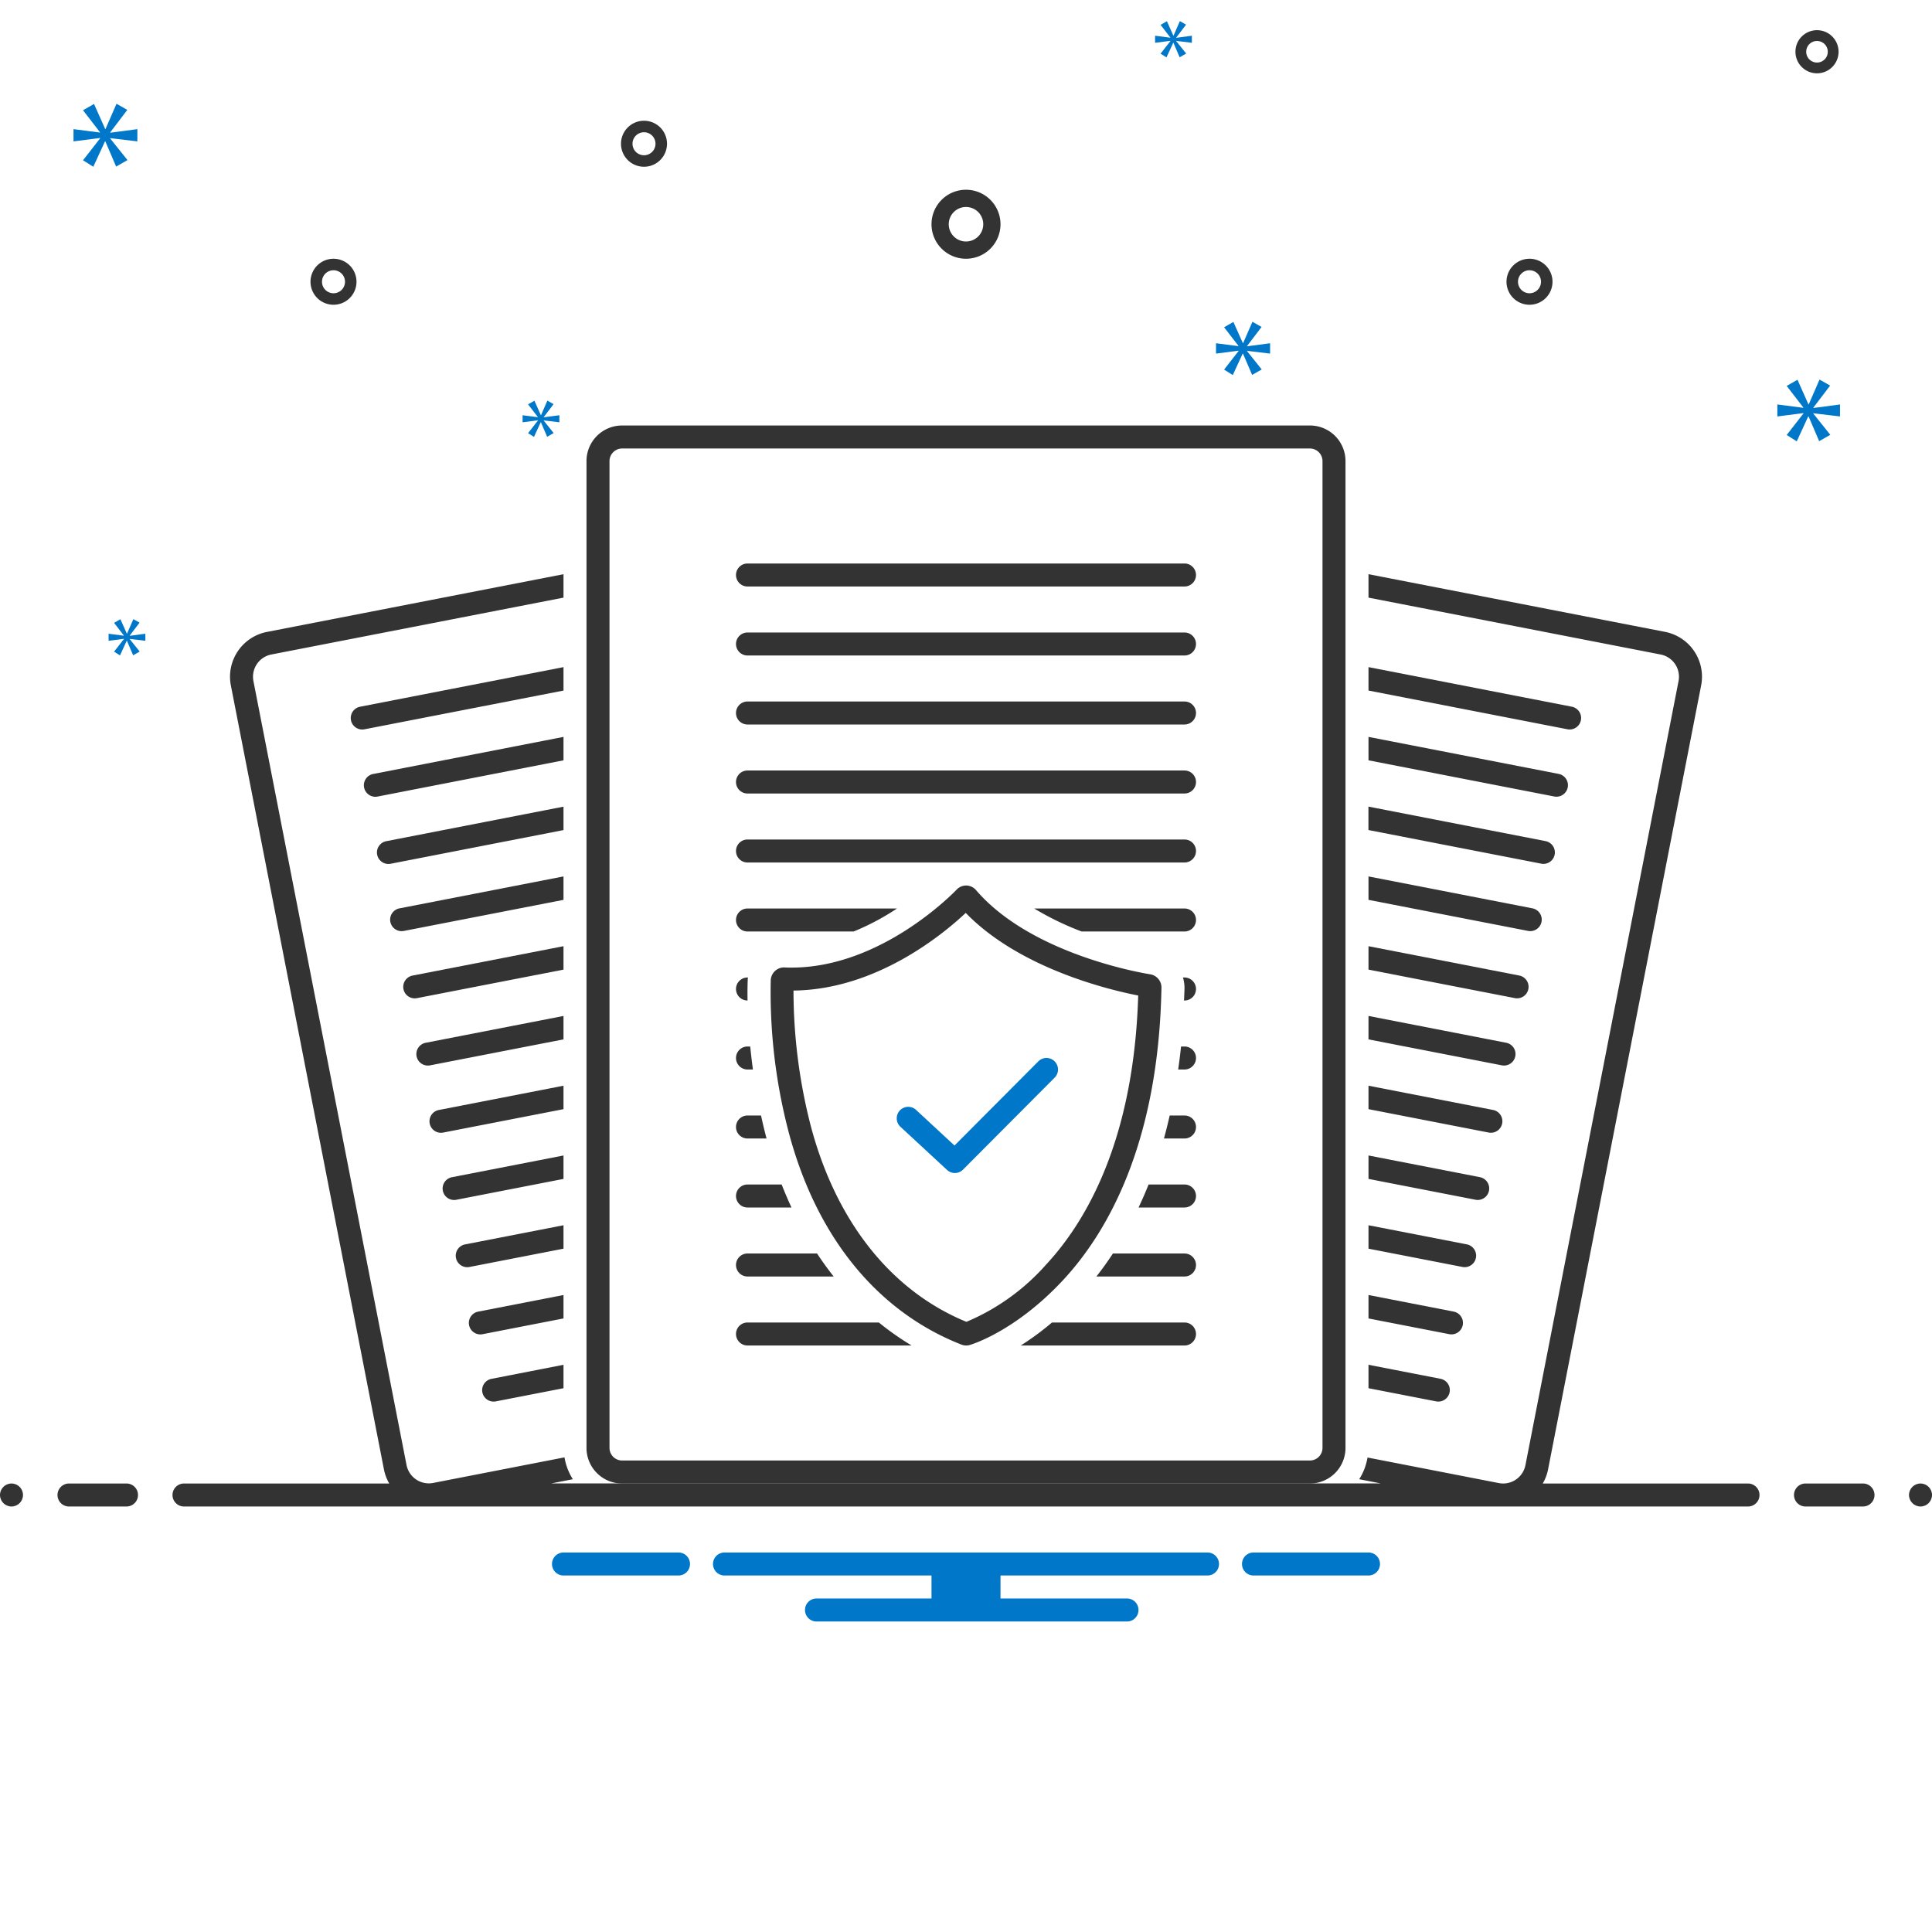 <svg xmlns="http://www.w3.org/2000/svg" data-name="Layer 1" viewBox="0 0 168 168"><path d="M49 64.078 32.463 67.3a1 1 0 1 0 .382 1.963L49 66.115ZM49 76.211l-14.253 2.775a1 1 0 1 0 .382 1.963L49 78.248ZM49 70.144l-15.4 3a1 1 0 1 0 .382 1.963L49 72.181ZM49 82.278 35.887 84.83a1 1 0 1 0 .382 1.963L49 84.315ZM49 94.41l-10.831 2.109a1 1 0 1 0 .382 1.963L49 96.448ZM49 100.477l-9.689 1.886a1 1 0 1 0 .382 1.963L49 102.514ZM49 106.543l-8.548 1.664a1 1 0 1 0 .382 1.963L49 108.58ZM49 112.61l-7.407 1.442a1 1 0 1 0 .382 1.963L49 114.647ZM41.944 121.068a1 1 0 0 0 1.172.791L49 120.714v-2.037l-6.265 1.223a1 1 0 0 0-.791 1.168ZM49 88.344l-11.972 2.33a1 1 0 1 0 .382 1.963L49 90.381ZM49 58.011l-17.677 3.441a1 1 0 1 0 .382 1.963L49 60.049ZM135.347 69.278a1 1 0 0 0 .19-1.981L119 64.078v2.037l16.155 3.145a.992.992 0 0 0 .192.018ZM133.063 80.967a1 1 0 0 0 .19-1.982L119 76.211v2.037l13.872 2.7a.993.993 0 0 0 .191.019ZM134.205 75.122a1 1 0 0 0 .19-1.982l-15.4-3v2.037l15.019 2.923a.992.992 0 0 0 .191.022ZM131.923 86.811a1 1 0 0 0 .19-1.981L119 82.278v2.037l12.731 2.478a.994.994 0 0 0 .192.018ZM129.641 98.5a1 1 0 0 0 .19-1.982L119 94.41v2.038l10.449 2.034a.985.985 0 0 0 .192.018ZM128.5 104.344a1 1 0 0 0 .19-1.981l-9.69-1.886v2.037l9.308 1.812a.992.992 0 0 0 .192.018ZM127.358 110.188a1 1 0 0 0 .19-1.982L119 106.543v2.037l8.167 1.589a.992.992 0 0 0 .191.019ZM126.217 116.033a1 1 0 0 0 .19-1.981L119 112.61v2.038l7.025 1.367a.992.992 0 0 0 .192.018ZM125.075 121.877a1 1 0 0 0 .19-1.981L119 118.677v2.037l5.884 1.145a.992.992 0 0 0 .191.018ZM130.782 92.656a1 1 0 0 0 .19-1.982L119 88.344v2.037l11.591 2.256a.992.992 0 0 0 .191.019ZM136.487 63.434a1 1 0 0 0 .19-1.982L119 58.011v2.037l17.3 3.367a.993.993 0 0 0 .187.019ZM54.061 129h59.877a3.094 3.094 0 0 0 3.062-3.126V40.126A3.094 3.094 0 0 0 113.938 37H54.061A3.094 3.094 0 0 0 51 40.126v85.748A3.094 3.094 0 0 0 54.061 129ZM53 40.126A1.1 1.1 0 0 1 54.061 39h59.877A1.1 1.1 0 0 1 115 40.126v85.748a1.1 1.1 0 0 1-1.062 1.126H54.061A1.1 1.1 0 0 1 53 125.874Z" fill="#333333" class="fill-2d4356"></path><path d="M65 51h38a1 1 0 0 0 0-2H65a1 1 0 0 0 0 2ZM65 57h38a1 1 0 0 0 0-2H65a1 1 0 0 0 0 2ZM65 63h38a1 1 0 0 0 0-2H65a1 1 0 0 0 0 2ZM65 69h38a1 1 0 0 0 0-2H65a1 1 0 0 0 0 2ZM65 75h38a1 1 0 0 0 0-2H65a1 1 0 0 0 0 2ZM103 85h-.135a3.165 3.165 0 0 1 .135.94c-.007.363-.029.7-.041 1.06H103a1 1 0 0 0 0-2ZM65 87h.005a30.721 30.721 0 0 1 .017-1.865c0-.046.016-.089.019-.135H65a1 1 0 0 0 0 2ZM65 93h.471q-.142-1.05-.233-2H65a1 1 0 0 0 0 2ZM103 91h-.3a54.314 54.314 0 0 1-.25 2h.55a1 1 0 0 0 0-2ZM65 99h1.658l-.022-.076A45.871 45.871 0 0 1 66.177 97H65a1 1 0 0 0 0 2ZM103 97h-1.287q-.234 1.033-.5 2H103a1 1 0 0 0 0-2ZM103 103h-3.123c-.278.7-.571 1.362-.871 2H103a1 1 0 0 0 0-2ZM65 105h3.825q-.453-.975-.855-2H65a1 1 0 0 0 0 2ZM65 111h7.494q-.759-.958-1.446-2H65a1 1 0 0 0 0 2ZM103 109h-6.225a28.726 28.726 0 0 1-1.436 2H103a1 1 0 0 0 0-2ZM103 115H91.477a24.462 24.462 0 0 1-2.714 2H103a1 1 0 0 0 0-2ZM65 117h14.273a24.223 24.223 0 0 1-2.851-2H65a1 1 0 0 0 0 2ZM65 81h9.23A21.524 21.524 0 0 0 78 79H65a1 1 0 0 0 0 2ZM103 79H89.931a25.372 25.372 0 0 0 4.125 2H103a1 1 0 0 0 0-2Z" fill="#333333" class="fill-2d4356"></path><path d="M91.706 92.291a1 1 0 0 0-1.415 0L83 99.611l-3.324-3.08A1 1 0 1 0 78.32 98l4.032 3.735a1 1 0 0 0 1.388-.028l7.969-8a1 1 0 0 0-.003-1.416Z" fill="#0077c8" class="fill-0bceb2"></path><path d="M133 26.5a2 2 0 1 0-2-2 2 2 0 0 0 2 2Zm0-3a1 1 0 1 1-1 1 1 1 0 0 1 1-1ZM84 22.5a3 3 0 1 0-3-3 3 3 0 0 0 3 3Zm0-4.5a1.5 1.5 0 1 1-1.5 1.5A1.5 1.5 0 0 1 84 18ZM158 6.375a1.875 1.875 0 1 0-1.875-1.875A1.877 1.877 0 0 0 158 6.375Zm0-2.812a.938.938 0 1 1-.938.938.938.938 0 0 1 .938-.938ZM56 14.5a2 2 0 1 0-2-2 2 2 0 0 0 2 2Zm0-3a1 1 0 1 1-1 1 1 1 0 0 1 1-1ZM29 26.5a2 2 0 1 0-2-2 2 2 0 0 0 2 2Zm0-3a1 1 0 1 1-1 1 1 1 0 0 1 1-1ZM152 129h-17.847a3.945 3.945 0 0 0 .459-1.211L147.926 59.6a3.971 3.971 0 0 0-3.142-4.656L119 49.93v2.038l25.4 4.945a1.97 1.97 0 0 1 1.561 2.309l-13.315 68.185a1.976 1.976 0 0 1-1.93 1.593h-.005a1.974 1.974 0 0 1-.379-.037l-11.417-2.223a5.279 5.279 0 0 1-.269.988 5.15 5.15 0 0 1-.454.9l1.865.363H47.946l1.865-.363a5.131 5.131 0 0 1-.725-1.9l-11.417 2.223a1.983 1.983 0 0 1-.38.037h-.005a1.976 1.976 0 0 1-1.933-1.594L22.037 59.221a1.971 1.971 0 0 1 1.563-2.309L49 51.968V49.93l-25.784 5.019a3.971 3.971 0 0 0-3.142 4.651l13.314 68.185a3.947 3.947 0 0 0 .459 1.215H16a1 1 0 0 0 0 2h136a1 1 0 0 0 0-2ZM11 129H6a1 1 0 0 0 0 2h5a1 1 0 0 0 0-2Z" fill="#333333" class="fill-2d4356"></path><circle cx="1" cy="130" r="1" fill="#333333" class="fill-2d4356"></circle><path d="M162 129h-5a1 1 0 0 0 0 2h5a1 1 0 0 0 0-2Z" fill="#333333" class="fill-2d4356"></path><circle cx="167" cy="130" r="1" fill="#333333" class="fill-2d4356"></circle><path d="M83.6 116.921a1.133 1.133 0 0 0 .416.079 1.093 1.093 0 0 0 .294-.04c.172-.046 3.978-1.185 8.128-5.643 3.763-4.045 8.3-11.738 8.558-25.417a1.164 1.164 0 0 0-.985-1.18c-.1-.016-10.2-1.565-15.138-7.319a1.145 1.145 0 0 0-.844-.4H84a1.14 1.14 0 0 0-.822.365c-.063.067-6.428 6.772-14.34 6.772-.2 0-.409 0-.616-.014h-.057a1.159 1.159 0 0 0-1.143 1.114 47.91 47.91 0 0 0 1.55 13.177c2.452 9.294 7.846 15.694 15.028 18.506Zm.374-37.54c4.71 4.86 12.551 6.709 15 7.186-.379 12.6-4.543 19.666-8 23.388a19.178 19.178 0 0 1-6.937 4.987C77.5 112.263 72.7 106.225 70.5 97.9A47.251 47.251 0 0 1 69 86.135c7.227-.074 13.06-4.945 14.979-6.754Z" fill="#333333" class="fill-2d4356"></path><path d="m11.085 13.921-1.502-1.878v-.031l2.362.282V11.23l-2.362.312v-.031l1.487-1.955-.939-.532-.954 2.19h-.032l-.97-2.175-.955.548 1.471 1.909v.031l-2.3-.297v1.064l2.316-.297v.031L7.22 13.936l.892.564 1.018-2.206h.03l.939 2.19.986-.563zM47.281 36.575v-.018l1.36.163v-.613l-1.36.18v-.018l.856-1.126-.54-.306-.55 1.261h-.018l-.558-1.253-.551.316.848 1.099v.018l-1.325-.171v.613l1.334-.171v.018l-.857 1.099.514.324.586-1.27h.018l.54 1.261.568-.324-.865-1.082zM11.281 55.269l.856-1.126-.54-.306-.55 1.261h-.018l-.558-1.253-.551.316.848 1.099v.018l-1.325-.171v.613l1.334-.171v.018l-.857 1.099.514.324.586-1.27h.018l.54 1.261.568-.324-.865-1.082v-.018l1.36.163v-.613l-1.36.18v-.018zM101.777 3.567l-.857 1.099.514.324.586-1.27h.018l.54 1.261.568-.324-.865-1.082v-.018l1.36.163v-.613l-1.36.18v-.018l.856-1.126-.54-.306-.55 1.261h-.018l-.558-1.253-.551.316.848 1.099v.018l-1.325-.171v.613l1.334-.171v.018zM160 36.213V35.17l-2.317.307v-.031l1.459-1.918-.921-.522-.936 2.148h-.032l-.951-2.133-.937.538 1.443 1.872v.031l-2.256-.292v1.043l2.271-.291v.031l-1.458 1.872.875.553.998-2.165h.03l.921 2.149.967-.552-1.473-1.842v-.031l2.317.276zM108.085 30.748l.795 1.853.834-.476-1.271-1.589v-.027l1.999.239v-.9l-1.999.264v-.026l1.258-1.655-.794-.45-.808 1.853h-.026l-.821-1.84-.808.464 1.245 1.615v.026l-1.947-.251v.9l1.96-.252v.027l-1.258 1.615.754.477.862-1.867h.025zM105 135H63a1 1 0 0 0 0 2h18v2H71a1 1 0 0 0 0 2h27a1 1 0 0 0 0-2H87v-2h18a1 1 0 0 0 0-2ZM119 135h-10a1 1 0 0 0 0 2h10a1 1 0 0 0 0-2ZM59 135H49a1 1 0 0 0 0 2h10a1 1 0 0 0 0-2Z" fill="#0077c8" class="fill-0bceb2"></path></svg>